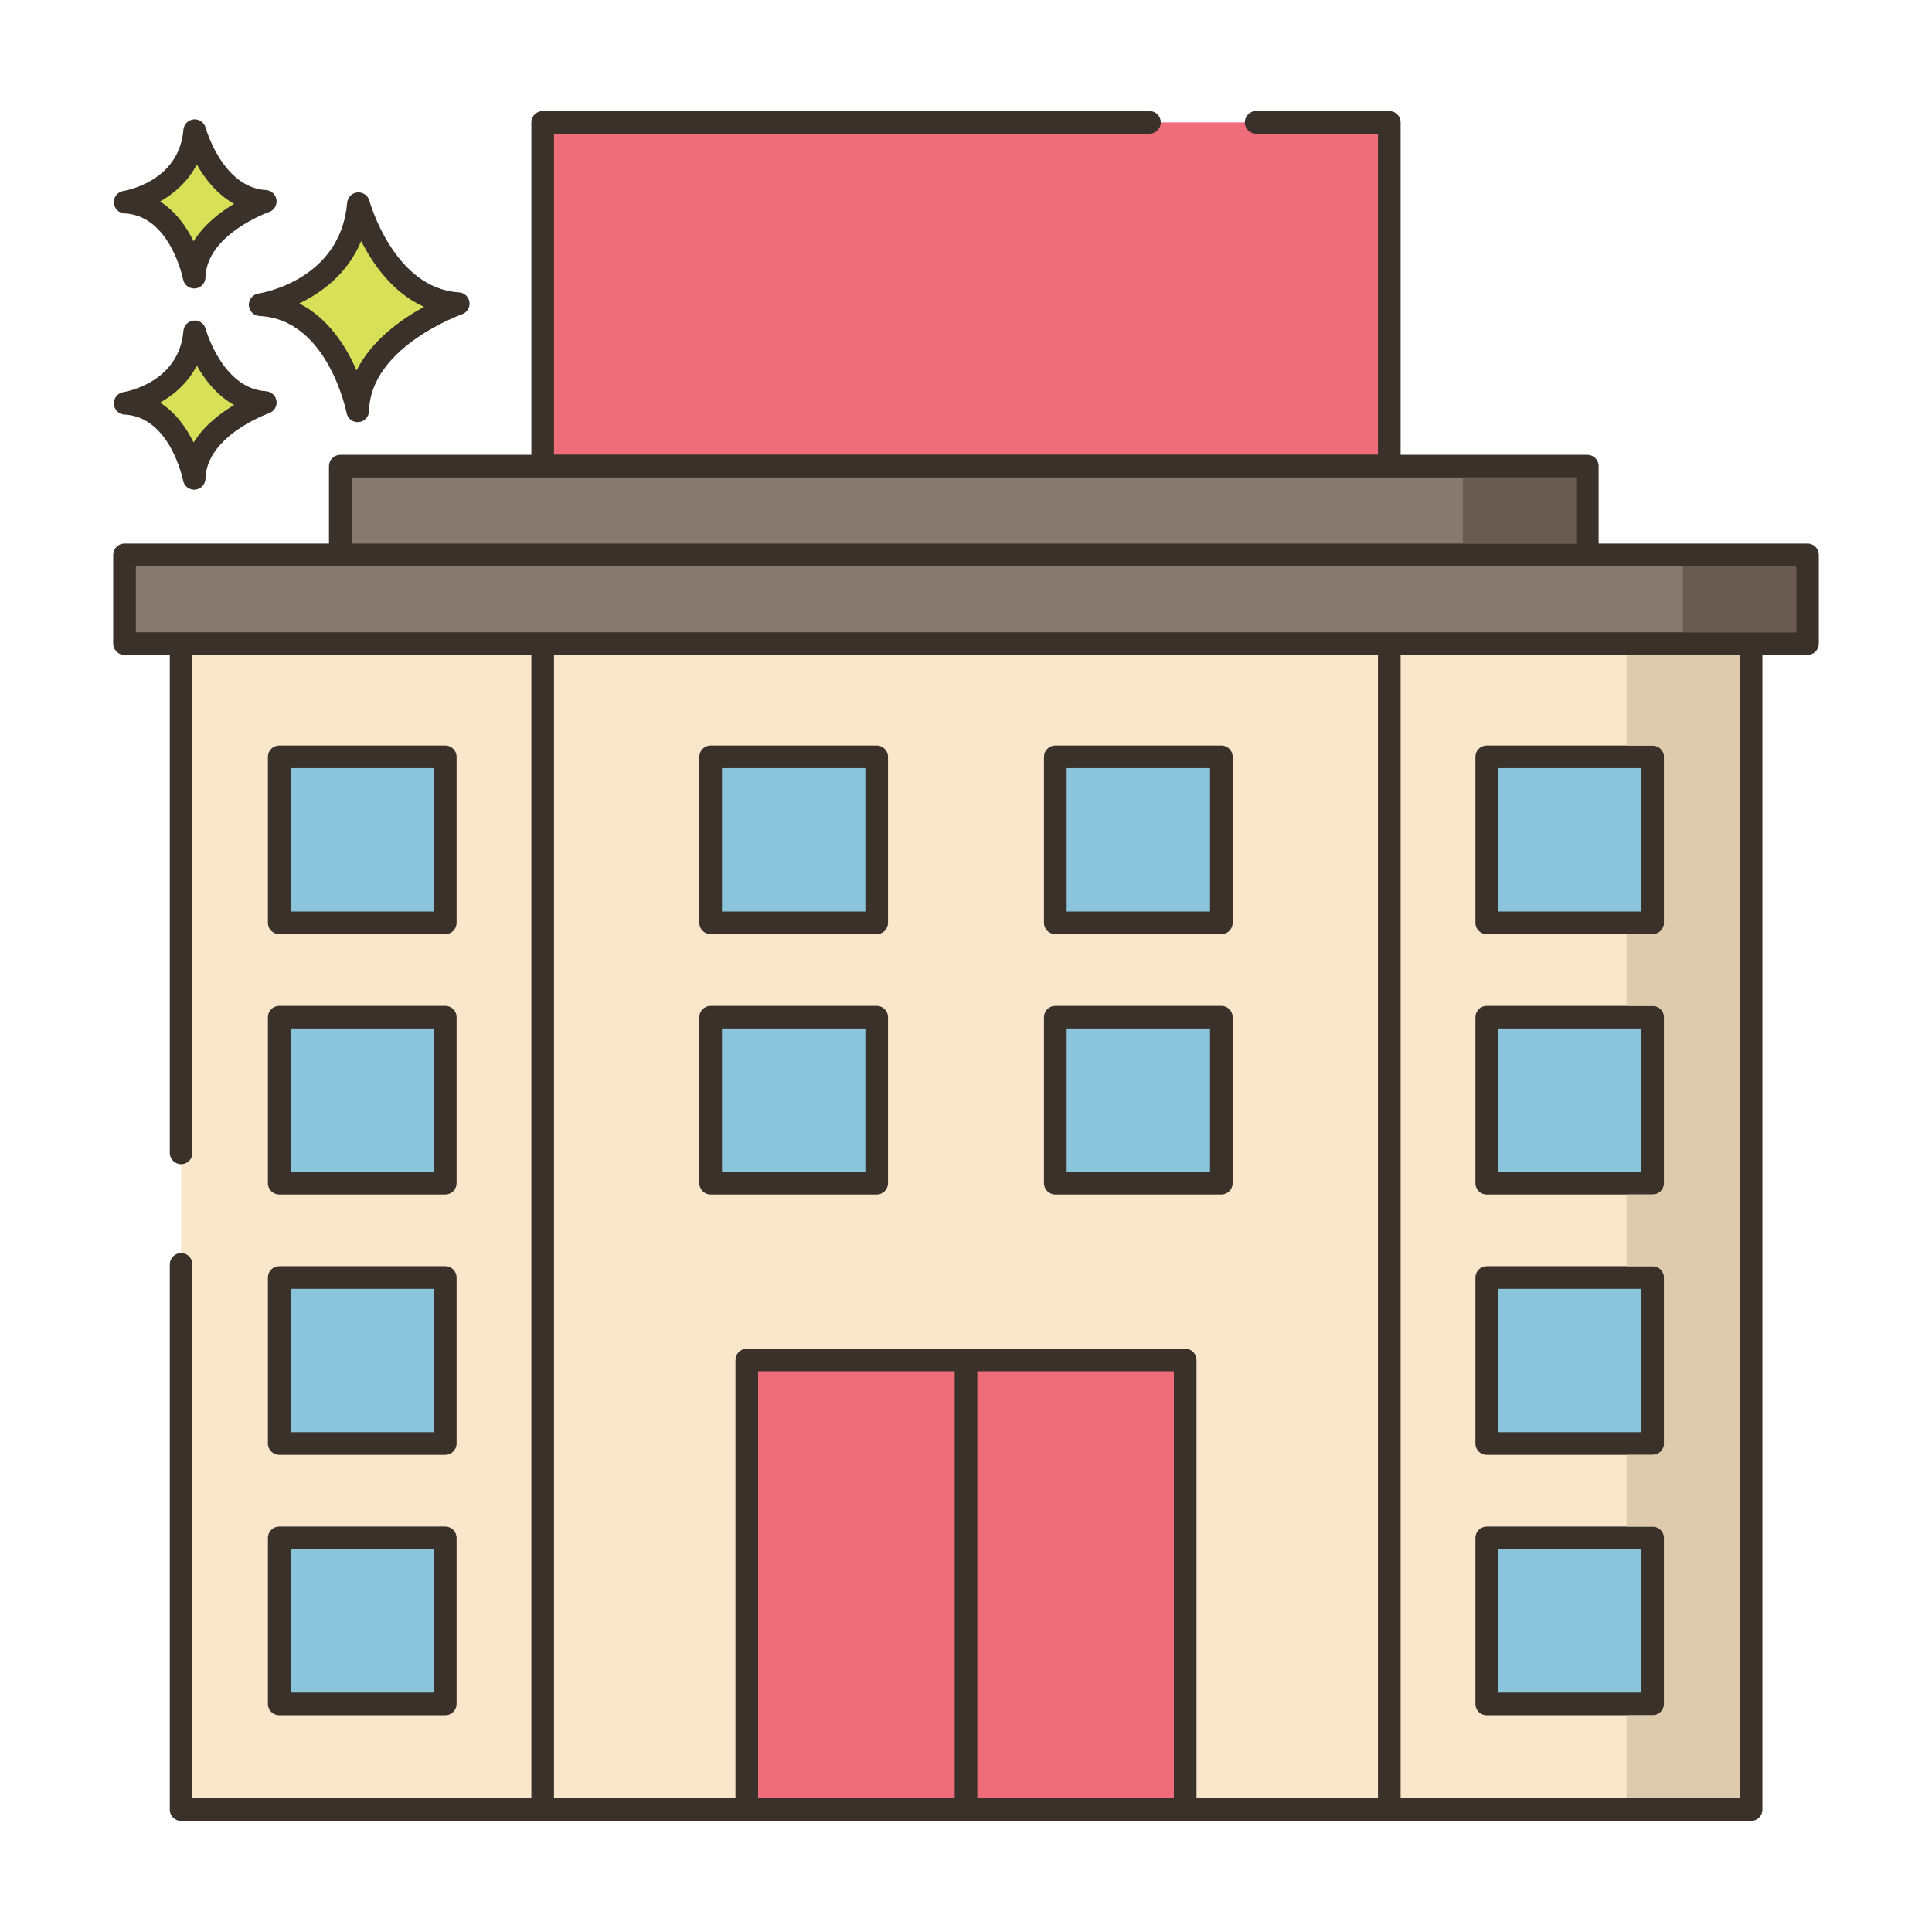 <svg xmlns="http://www.w3.org/2000/svg" id="Layer_1" height="512" viewBox="0 0 256 256" width="512"><g><g><g><path d="m23.998 85.285h208.03v154.5h-208.03z" fill="#fae6ca"></path></g></g><g><g><path d="m232.028 83.785h-208.03c-.829 0-1.5.671-1.5 1.5v67.478c0 .829.671 1.5 1.5 1.5s1.5-.671 1.5-1.5v-65.978h205.03v151.5h-205.03v-70.743c0-.829-.671-1.5-1.5-1.5s-1.5.671-1.5 1.5v72.243c0 .829.671 1.5 1.5 1.5h208.03c.829 0 1.5-.671 1.5-1.5v-154.5c0-.829-.671-1.5-1.5-1.5z" fill="#3a312a"></path></g></g><g><g><path d="m47.497 26.99c-.974 11.564-13.024 13.389-13.024 13.389 10.347.487 12.925 14.059 12.925 14.059.221-9.677 13.321-14.202 13.321-14.202-9.814-.587-13.222-13.246-13.222-13.246z" fill="#d7e057"></path></g></g><g><g><path d="m60.809 38.739c-8.605-.515-11.833-12.024-11.864-12.141-.191-.702-.853-1.162-1.583-1.102-.725.066-1.298.642-1.359 1.367-.86 10.215-11.313 11.964-11.754 12.033-.763.115-1.313.79-1.273 1.561.04.77.657 1.384 1.428 1.421 9.028.425 11.499 12.718 11.522 12.842.137.711.759 1.217 1.472 1.217.041 0 .084-.001.126-.005.764-.064 1.357-.693 1.375-1.459.194-8.508 12.192-12.777 12.313-12.819.675-.235 1.092-.914.994-1.623-.1-.708-.683-1.249-1.397-1.292zm-13.566 10.345c-1.357-3.13-3.709-6.907-7.587-8.876 2.931-1.405 6.409-3.913 8.202-8.273 1.551 3.071 4.2 6.88 8.334 8.722-3.008 1.641-6.923 4.406-8.949 8.427z" fill="#3a312a"></path></g></g><g><g><path d="m25.798 43.97c-.689 8.179-9.212 9.471-9.212 9.471 7.318.344 9.142 9.944 9.142 9.944.156-6.845 9.422-10.045 9.422-10.045-6.941-.416-9.352-9.37-9.352-9.37z" fill="#d7e057"></path></g></g><g><g><path d="m35.24 51.842c-5.767-.345-7.973-8.186-7.994-8.265-.19-.702-.85-1.168-1.582-1.101-.726.065-1.299.642-1.36 1.368-.579 6.871-7.646 8.067-7.942 8.114-.763.115-1.313.79-1.273 1.561.04.77.657 1.384 1.428 1.421 6.035.284 7.723 8.644 7.739 8.726.135.713.759 1.22 1.472 1.22.042 0 .083-.002.125-.005.765-.063 1.358-.694 1.376-1.461.13-5.709 8.332-8.634 8.413-8.662.676-.234 1.094-.913.996-1.622-.099-.709-.683-1.251-1.398-1.294zm-9.585 6.795c-.924-1.885-2.34-3.947-4.447-5.28 1.856-1.041 3.697-2.63 4.871-4.916 1.057 1.874 2.655 3.954 4.941 5.224-1.85 1.101-3.989 2.74-5.365 4.972z" fill="#3a312a"></path></g></g><g><g><path d="m25.798 17.313c-.689 8.179-9.212 9.471-9.212 9.471 7.318.344 9.142 9.944 9.142 9.944.156-6.845 9.422-10.045 9.422-10.045-6.941-.416-9.352-9.37-9.352-9.37z" fill="#d7e057"></path></g></g><g><g><path d="m35.24 25.185c-5.766-.345-7.972-8.185-7.994-8.265-.19-.702-.85-1.169-1.582-1.102-.726.066-1.299.642-1.36 1.368-.579 6.871-7.646 8.067-7.942 8.114-.763.115-1.313.79-1.273 1.56s.657 1.384 1.428 1.421c6.035.284 7.723 8.644 7.739 8.726.135.713.759 1.22 1.472 1.22.042 0 .083-.001.125-.005.765-.063 1.358-.694 1.376-1.461.13-5.709 8.332-8.634 8.413-8.662.676-.234 1.094-.913.996-1.622-.099-.707-.683-1.249-1.398-1.292zm-9.585 6.795c-.924-1.885-2.34-3.947-4.447-5.28 1.856-1.041 3.697-2.63 4.871-4.916 1.057 1.873 2.655 3.954 4.941 5.224-1.85 1.1-3.989 2.74-5.365 4.972z" fill="#3a312a"></path></g></g><g><g><path d="m71.908 85.285h112.18v154.5h-112.18z" fill="#fae6ca"></path></g></g><g><g><path d="m184.088 83.785h-112.18c-.829 0-1.5.671-1.5 1.5v154.5c0 .829.671 1.5 1.5 1.5h112.18c.829 0 1.5-.671 1.5-1.5v-154.5c0-.829-.671-1.5-1.5-1.5zm-1.5 154.5h-109.18v-151.5h109.18z" fill="#3a312a"></path></g></g><g><g><path d="m71.908 16.215h112.18v45.549h-112.18z" fill="#ef6d7a"></path></g></g><g><g><path d="m184.088 14.715h-17.647c-.829 0-1.5.671-1.5 1.5s.671 1.5 1.5 1.5h16.147v42.549h-109.18v-42.549h78.901c.829 0 1.5-.671 1.5-1.5s-.671-1.5-1.5-1.5h-80.401c-.829 0-1.5.671-1.5 1.5v45.549c0 .829.671 1.5 1.5 1.5h112.18c.829 0 1.5-.671 1.5-1.5v-45.549c0-.829-.671-1.5-1.5-1.5z" fill="#3a312a"></path></g></g><g><g><path d="m98.955 180.215h58.09v59.57h-58.09z" fill="#ef6d7a"></path></g></g><g><g><path d="m157.045 178.715h-58.09c-.829 0-1.5.671-1.5 1.5v59.57c0 .829.671 1.5 1.5 1.5h58.09c.829 0 1.5-.671 1.5-1.5v-59.57c0-.829-.672-1.5-1.5-1.5zm-1.5 59.57h-55.09v-56.57h55.09z" fill="#3a312a"></path></g></g><g><g><path d="m94.167 100.282h22v22h-22z" fill="#8ac5dc"></path></g></g><g><g><path d="m116.166 98.782h-22c-.829 0-1.5.671-1.5 1.5v22c0 .829.671 1.5 1.5 1.5h22c.829 0 1.5-.671 1.5-1.5v-22c0-.829-.671-1.5-1.5-1.5zm-1.5 22h-19v-19h19z" fill="#3a312a"></path></g></g><g><g><path d="m139.833 100.282h22v22h-22z" fill="#8ac5dc"></path></g></g><g><g><path d="m161.833 98.782h-22c-.829 0-1.5.671-1.5 1.5v22c0 .829.671 1.5 1.5 1.5h22c.829 0 1.5-.671 1.5-1.5v-22c0-.829-.671-1.5-1.5-1.5zm-1.5 22h-19v-19h19z" fill="#3a312a"></path></g></g><g><g><path d="m94.167 134.781h22v22h-22z" fill="#8ac5dc"></path></g></g><g><g><path d="m116.166 133.282h-22c-.829 0-1.5.671-1.5 1.5v22c0 .829.671 1.5 1.5 1.5h22c.829 0 1.5-.671 1.5-1.5v-22c0-.829-.671-1.5-1.5-1.5zm-1.5 22h-19v-19h19z" fill="#3a312a"></path></g></g><g><g><path d="m139.833 134.781h22v22h-22z" fill="#8ac5dc"></path></g></g><g><g><path d="m161.833 133.282h-22c-.829 0-1.5.671-1.5 1.5v22c0 .829.671 1.5 1.5 1.5h22c.829 0 1.5-.671 1.5-1.5v-22c0-.829-.671-1.5-1.5-1.5zm-1.5 22h-19v-19h19z" fill="#3a312a"></path></g></g><g><g><path d="m37 100.282h22v22h-22z" fill="#8ac5dc"></path></g></g><g><g><path d="m59 98.782h-22c-.829 0-1.5.671-1.5 1.5v22c0 .829.671 1.5 1.5 1.5h22c.829 0 1.5-.671 1.5-1.5v-22c0-.829-.671-1.5-1.5-1.5zm-1.5 22h-19v-19h19z" fill="#3a312a"></path></g></g><g><g><path d="m37 134.781h22v22h-22z" fill="#8ac5dc"></path></g></g><g><g><path d="m59 133.282h-22c-.829 0-1.5.671-1.5 1.5v22c0 .829.671 1.5 1.5 1.5h22c.829 0 1.5-.671 1.5-1.5v-22c0-.829-.671-1.5-1.5-1.5zm-1.5 22h-19v-19h19z" fill="#3a312a"></path></g></g><g><g><path d="m37 169.281h22v22h-22z" fill="#8ac5dc"></path></g></g><g><g><path d="m59 167.782h-22c-.829 0-1.5.671-1.5 1.5v22c0 .829.671 1.5 1.5 1.5h22c.829 0 1.5-.671 1.5-1.5v-22c0-.829-.671-1.5-1.5-1.5zm-1.5 22h-19v-19h19z" fill="#3a312a"></path></g></g><g><g><path d="m197 100.282h22v22h-22z" fill="#8ac5dc"></path></g></g><g><g><path d="m219 98.782h-22c-.829 0-1.5.671-1.5 1.5v22c0 .829.671 1.5 1.5 1.5h22c.829 0 1.5-.671 1.5-1.5v-22c0-.829-.671-1.5-1.5-1.5zm-1.5 22h-19v-19h19z" fill="#3a312a"></path></g></g><g><g><path d="m197 134.781h22v22h-22z" fill="#8ac5dc"></path></g></g><g><g><path d="m219 133.282h-22c-.829 0-1.5.671-1.5 1.5v22c0 .829.671 1.5 1.5 1.5h22c.829 0 1.5-.671 1.5-1.5v-22c0-.829-.671-1.5-1.5-1.5zm-1.5 22h-19v-19h19z" fill="#3a312a"></path></g></g><g><g><path d="m197 169.281h22v22h-22z" fill="#8ac5dc"></path></g></g><g><g><path d="m219 167.782h-22c-.829 0-1.5.671-1.5 1.5v22c0 .829.671 1.5 1.5 1.5h22c.829 0 1.5-.671 1.5-1.5v-22c0-.829-.671-1.5-1.5-1.5zm-1.5 22h-19v-19h19z" fill="#3a312a"></path></g></g><g><g><path d="m37 203.781h22v22h-22z" fill="#8ac5dc"></path></g></g><g><g><path d="m59 202.282h-22c-.829 0-1.5.671-1.5 1.5v22c0 .829.671 1.5 1.5 1.5h22c.829 0 1.5-.671 1.5-1.5v-22c0-.829-.671-1.5-1.5-1.5zm-1.5 22h-19v-19h19z" fill="#3a312a"></path></g></g><g><g><path d="m197 203.781h22v22h-22z" fill="#8ac5dc"></path></g></g><g><g><path d="m219 202.282h-22c-.829 0-1.5.671-1.5 1.5v22c0 .829.671 1.5 1.5 1.5h22c.829 0 1.5-.671 1.5-1.5v-22c0-.829-.671-1.5-1.5-1.5zm-1.5 22h-19v-19h19z" fill="#3a312a"></path></g></g><g><g><path d="m16.5 73.525h223v11.757h-223z" fill="#87796f"></path></g></g><g><g><path d="m239.5 72.025h-223c-.829 0-1.5.671-1.5 1.5v11.756c0 .829.671 1.5 1.5 1.5h223c.829 0 1.5-.671 1.5-1.5v-11.756c0-.829-.671-1.5-1.5-1.5zm-1.5 11.756h-220v-8.756h220z" fill="#3a312a"></path></g></g><g><g><path d="m215.528 86.845v11.94h3.47c.83 0 1.5.67 1.5 1.5v22c0 .83-.67 1.5-1.5 1.5h-3.47v9.5h3.47c.83 0 1.5.67 1.5 1.5v22c0 .83-.67 1.5-1.5 1.5h-3.47v9.5h3.47c.83 0 1.5.67 1.5 1.5v22c0 .83-.67 1.5-1.5 1.5h-3.47v9.5h3.47c.83 0 1.5.67 1.5 1.5v22c0 .83-.67 1.5-1.5 1.5h-3.47v11h15v-151.44z" fill="#decaad"></path></g></g><g><g><path d="m222.998 75.025h15v8.76h-15z" fill="#695b51"></path></g></g><g><g><path d="m45.09 61.768h165.237v11.757h-165.237z" fill="#87796f"></path></g></g><g><g><path d="m210.327 60.268h-165.237c-.829 0-1.5.671-1.5 1.5v11.757c0 .829.671 1.5 1.5 1.5h165.237c.829 0 1.5-.671 1.5-1.5v-11.757c0-.829-.672-1.5-1.5-1.5zm-1.5 11.757h-162.237v-8.757h162.237z" fill="#3a312a"></path></g></g><g><g><path d="m193.83 63.265h15v8.76h-15z" fill="#695b51"></path></g></g><g><g><path d="m128 178.715c-.829 0-1.5.671-1.5 1.5v59.57c0 .829.671 1.5 1.5 1.5s1.5-.671 1.5-1.5v-59.57c0-.829-.671-1.5-1.5-1.5z" fill="#3a312a"></path></g></g></g></svg>